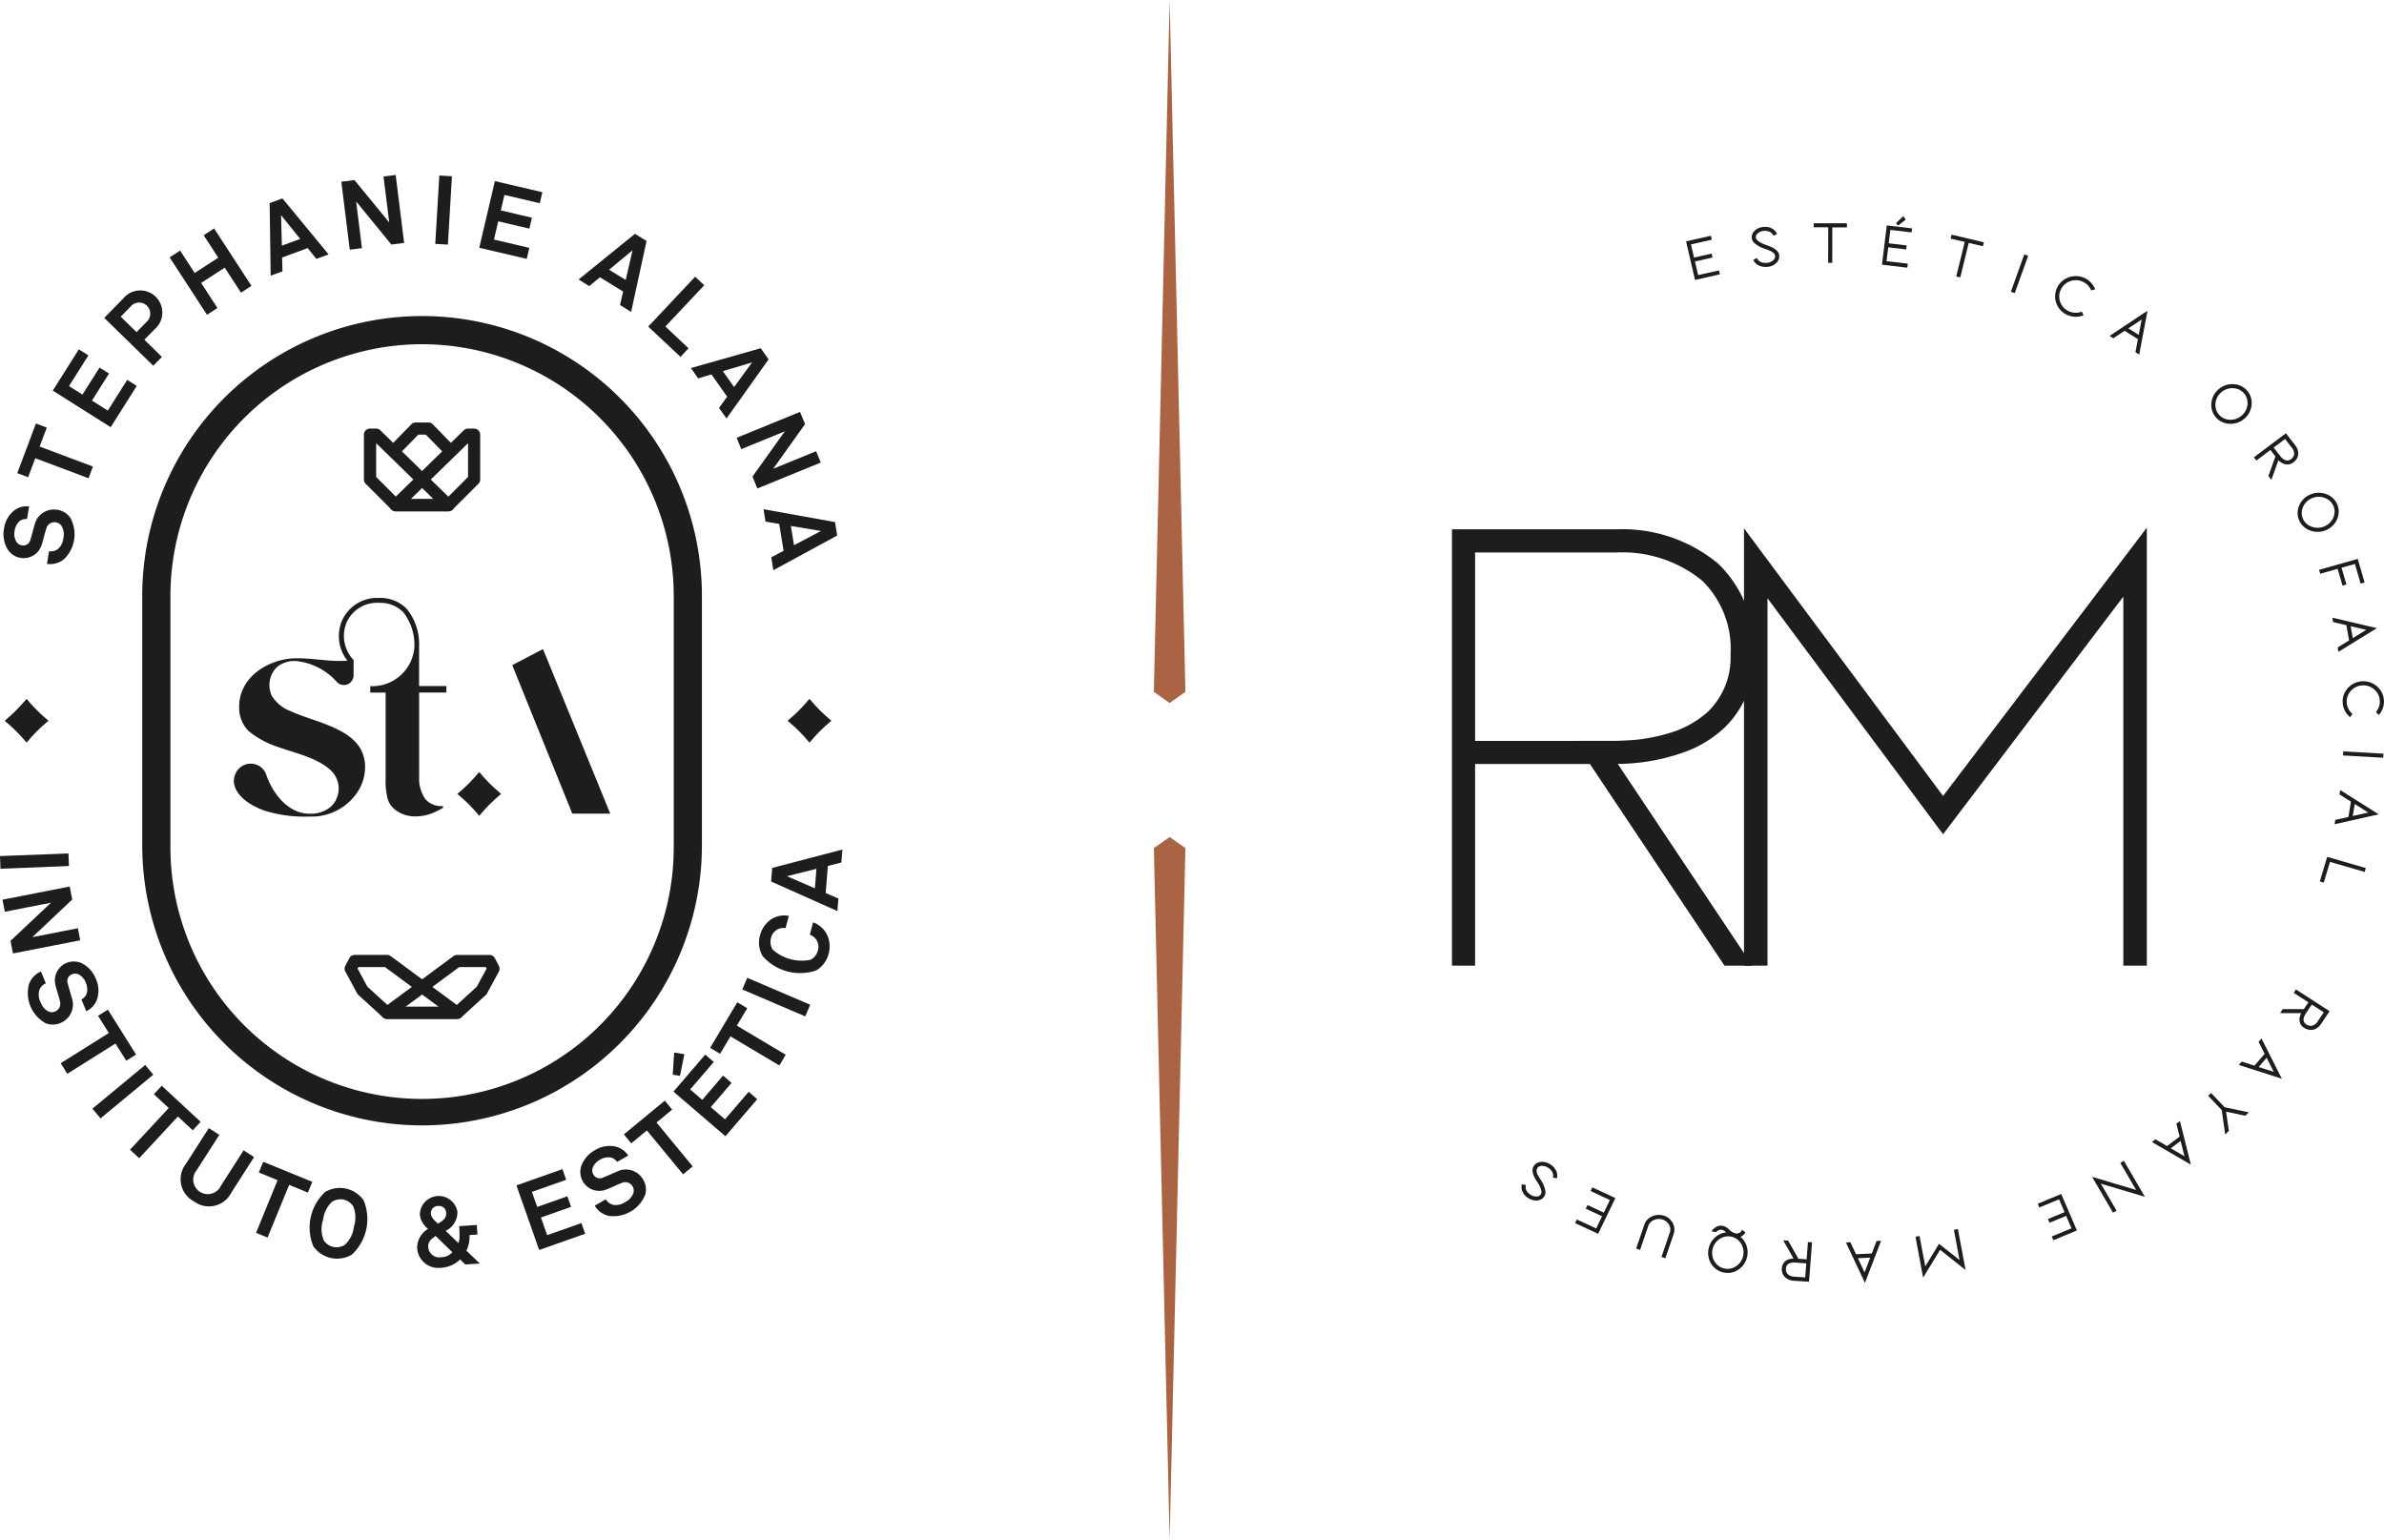 <svg xmlns="http://www.w3.org/2000/svg" xmlns:xlink="http://www.w3.org/1999/xlink" width="207.979" height="134.353" viewBox="0 0 207.979 134.353"><defs><style>.a{fill:none;}.b{fill:#1d1d1b;}.c{clip-path:url(#a);}.d{clip-path:url(#j);}.e{fill:#aa6443;}</style><clipPath id="a"><rect class="a" width="73.502" height="95.34"/></clipPath><clipPath id="j"><rect class="a" width="81.313" height="93.068"/></clipPath></defs><g transform="translate(-273.987 -625.376)"><g transform="translate(273.987 640.64)"><path class="b" d="M273.987,687.187v.023l.043,1.082,5.972-.236-.043-1.1Z" transform="translate(-273.987 -627.765)"/><path class="b" d="M274.166,690.492l.206,1.051,4.028-.788-3.532,3.327.215,1.1,5.865-1.148-.205-1.051-3.971.777,3.48-3.284-.222-1.132Z" transform="translate(-273.95 -627.264)"/><g class="c"><path class="b" d="M277.523,700.122a3,3,0,0,1-1.422-3.388,1.9,1.9,0,0,1,1.047-1.106l.424,1.029a1.051,1.051,0,0,0-.56.567,1.421,1.421,0,0,0,.086,1.05,1.443,1.443,0,0,0,.692.837.739.739,0,0,0,1-.924c-.083-.4-.267-.894-.355-1.285a1.65,1.65,0,0,1,2.256-2,2.563,2.563,0,0,1,1.251,1.381,2.467,2.467,0,0,1,.1,1.764,1.816,1.816,0,0,1-.944,1.047l-.424-1.029a.983.983,0,0,0,.446-.467,1.365,1.365,0,0,0-.051-.964,1.345,1.345,0,0,0-.672-.771.7.7,0,0,0-.545.006.635.635,0,0,0-.368.809c.089.372.253.879.353,1.258a1.736,1.736,0,0,1-.972,2.176,1.676,1.676,0,0,1-1.342.016" transform="translate(-273.572 -626.135)"/></g><path class="b" d="M283.145,701.185l-4.2,2.638-.577-.922,4.2-2.636-.94-1.5.857-.537,2.458,3.919-.857.537Z" transform="translate(-273.072 -625.407)"/><rect class="b" width="5.975" height="1.104" transform="translate(8.065 81.457) rotate(-39.616)"/><path class="b" d="M287.547,706.4l-3.378,3.639-.8-.739,3.378-3.64-1.3-1.2.688-.741,3.392,3.149-.688.741Z" transform="translate(-272.025 -624.26)"/><g class="c"><path class="b" d="M288.173,713.163a2.181,2.181,0,0,1-.68-3.286l1.984-3.1.917.586-1.976,3.088a1.267,1.267,0,1,0,2.116,1.354l1.976-3.089.917.586-1.985,3.1a2.181,2.181,0,0,1-3.268.76" transform="translate(-271.261 -623.62)"/></g><path class="b" d="M295.347,711.221l-1.88,4.595-1.005-.411,1.879-4.594-1.637-.67.383-.936,4.282,1.752-.383.936Z" transform="translate(-270.124 -623.112)"/><g class="c"><path class="b" d="M300.141,712.7a1.324,1.324,0,0,0-1.845-.4,2.532,2.532,0,0,0-.786,1.59,2.5,2.5,0,0,0,.058,1.764,1.323,1.323,0,0,0,1.844.4,2.49,2.49,0,0,0,.784-1.581,2.523,2.523,0,0,0-.054-1.771m-.121,4.209a2.528,2.528,0,0,1-3.36-.73,4.247,4.247,0,0,1,1.029-4.736,2.533,2.533,0,0,1,3.36.73,4.248,4.248,0,0,1-1.029,4.736" transform="translate(-269.326 -622.718)"/><path class="b" d="M305.912,712.543a.618.618,0,0,0-.625.666c.025.386.363.643.623.88.357-.226.741-.445.709-.942a.62.62,0,0,0-.706-.6m-.212,2.615c-.381.261-.68.482-.647.987a.963.963,0,0,0,1.128.866,1.32,1.32,0,0,0,.977-.434c-.495-.475-.964-.943-1.458-1.418m2.583,2.486-.45-.443a2.546,2.546,0,0,1-1.652.729,1.845,1.845,0,0,1-2.093-1.682,1.9,1.9,0,0,1,.955-1.708,1.8,1.8,0,0,1-.723-1.254,1.651,1.651,0,0,1,3.278-.244,1.81,1.81,0,0,1-1.024,1.671l1.108,1.06a1.842,1.842,0,0,0,.1-.741c0-.27-.018-.548-.029-.733l1.538-.1.053.833-.689.045a2.747,2.747,0,0,1-.276,1.36c.4.38.782.752,1.179,1.124Z" transform="translate(-267.694 -622.596)"/></g><path class="b" d="M313.234,716.786l-1.986-5.634,4.013-1.416.328.93L312.6,711.72l.462,1.312,2.63-.928.326.922-2.631.928.544,1.542,2.988-1.054.328.93Z" transform="translate(-266.196 -623)"/><g class="c"><path class="b" d="M321.523,712.317a3,3,0,0,1-3.174,1.851,1.9,1.9,0,0,1-1.233-.895l.965-.555a1.057,1.057,0,0,0,.635.481,1.423,1.423,0,0,0,1.03-.221,1.444,1.444,0,0,0,.74-.794.74.74,0,0,0-1.047-.877c-.389.137-.851.382-1.228.52a1.65,1.65,0,0,1-2.28-1.976,2.554,2.554,0,0,1,1.207-1.421,2.468,2.468,0,0,1,1.737-.326,1.811,1.811,0,0,1,1.16.8l-.965.554a.97.97,0,0,0-.521-.382,1.373,1.373,0,0,0-.948.175,1.349,1.349,0,0,0-.678.768.693.693,0,0,0,.076.539.636.636,0,0,0,.85.261c.358-.138.84-.365,1.2-.514a1.735,1.735,0,0,1,2.284.681,1.672,1.672,0,0,1,.19,1.329" transform="translate(-265.232 -623.352)"/></g><path class="b" d="M321.848,706.7l3.157,3.83-.839.692-3.156-3.83-1.366,1.125-.643-.779,3.571-2.943.643.78Z" transform="translate(-264.575 -624.034)"/><path class="b" d="M327.125,708.625l-4.534-3.891,2.771-3.231.747.642-2.063,2.4,1.056.906,1.817-2.117.741.637-1.816,2.117,1.241,1.064,2.064-2.4.748.642Zm-3.965-5.268-.635-.1.127-1.935.89.141Z" transform="translate(-263.838 -624.76)"/><path class="b" d="M327.553,699.735l4.267,2.539-.556.934L327,700.669l-.905,1.521-.869-.517,2.366-3.977.869.518Z" transform="translate(-263.274 -625.518)"/><rect class="b" width="1.104" height="5.974" transform="translate(64.756 71.058) rotate(-66.829)"/><g class="c"><path class="b" d="M334.588,692.925a2.4,2.4,0,0,1,.241,1.835,2.338,2.338,0,0,1-1.083,1.463,4.341,4.341,0,0,1-4.688-1.259,2.35,2.35,0,0,1-.213-1.811,2.387,2.387,0,0,1,1.111-1.474,2.18,2.18,0,0,1,1.4-.216l-.289,1.075a1.1,1.1,0,0,0-.68.1,1.128,1.128,0,0,0-.592.774,1.264,1.264,0,0,0,.144.99,3.786,3.786,0,0,0,3.321.892,1.263,1.263,0,0,0,.621-.784,1.139,1.139,0,0,0-.133-.97,1.178,1.178,0,0,0-.565-.432l.288-1.075a2.193,2.193,0,0,1,1.114.893" transform="translate(-262.536 -626.828)"/></g><path class="b" d="M331,689l2.581-.641-.139,1.7Zm-1.277-.722-.1,1.185,5.784,2.581.089-1.092-1.111-.481.193-2.369,1.175-.294.093-1.133Z" transform="translate(-262.353 -627.823)"/><g class="c"><path class="b" d="M280.06,662.9a3,3,0,0,1-.554,3.633,1.914,1.914,0,0,1-1.473.4l.177-1.1a1.057,1.057,0,0,0,.774-.192,1.432,1.432,0,0,0,.474-.941,1.451,1.451,0,0,0-.152-1.074.743.743,0,0,0-.53-.323.735.735,0,0,0-.81.586c-.139.388-.238.9-.368,1.282a1.649,1.649,0,0,1-2.97.533,2.555,2.555,0,0,1-.348-1.831,2.464,2.464,0,0,1,.838-1.556,1.811,1.811,0,0,1,1.352-.4l-.175,1.1a.97.97,0,0,0-.624.164,1.379,1.379,0,0,0-.459.849,1.35,1.35,0,0,0,.172,1.008.69.69,0,0,0,.468.279.635.635,0,0,0,.736-.5c.118-.365.243-.883.354-1.256a1.737,1.737,0,0,1,1.966-1.352,1.684,1.684,0,0,1,1.152.688" transform="translate(-273.934 -633.002)"/></g><path class="b" d="M277.186,657.945l4.647,1.745-.382,1.018-4.648-1.745-.622,1.657-.947-.356,1.626-4.331.948.356Z" transform="translate(-273.726 -634.25)"/><path class="b" d="M282.847,657.374l-5.051-3.192,2.274-3.6.833.527-1.692,2.68,1.175.742,1.491-2.358.826.522-1.49,2.359,1.382.873,1.693-2.679.833.526Z" transform="translate(-273.191 -635.369)"/><g class="c"><path class="b" d="M283.8,647.754l-.855.875,1.38,1.347.855-.873a.969.969,0,1,0-1.38-1.349m2.091,1.984-.884.9,1.532,1.5-.754.771-4.274-4.175,1.637-1.676a1.926,1.926,0,1,1,2.743,2.679" transform="translate(-272.414 -636.264)"/></g><path class="b" d="M292.452,647.461l-1.42-2.183-2.056,1.337,1.42,2.183-.91.593-3.259-5.009.913-.593,1.272,1.957,2.056-1.337-1.272-1.957.91-.592,3.258,5.008Z" transform="translate(-271.428 -637.193)"/><path class="b" d="M294.439,641.153l.07,2.659,1.6-.586Zm3.08,3.816-.758-.942-2.231.82.031,1.209-1.029.377-.089-6.332,1.115-.41,4.03,4.886Z" transform="translate(-269.919 -637.646)"/><path class="b" d="M303.357,638l-1.062.132.5,4.015-3.034-3.7-1.147.142.738,5.93,1.062-.131-.506-4.074,3.074,3.754,1.113-.138Z" transform="translate(-268.838 -638)"/><rect class="b" width="5.974" height="1.104" transform="matrix(0.059, -0.998, 0.998, 0.059, 37.973, 6.011)"/><path class="b" d="M308.568,644.259l1.363-5.816,4.143.97-.225.96-3.085-.723L310.447,641l2.716.636-.224.952-2.716-.636-.372,1.592,3.084.723-.225.96Z" transform="translate(-266.757 -637.907)"/><path class="b" d="M320.443,643.681l-2.047,1.7,1.45.892Zm-1.094,4.781.271-1.18-2.023-1.247-.932.774-.932-.576,4.921-3.986,1.011.624-1.347,6.188Z" transform="translate(-265.259 -637.112)"/><path class="b" d="M320.759,649.693l4.093-4.352.793.745-3.39,3.6,2.02,1.9-.7.75Z" transform="translate(-264.207 -636.465)"/><path class="b" d="M329.174,651.741l-2.549.758.981,1.39Zm-2.885,3.966.713-.978-1.371-1.942-1.161.345-.631-.9,6.091-1.73.687.971-3.672,5.159Z" transform="translate(-263.564 -635.385)"/><path class="b" d="M328.52,660.74l2.82-3.947-3.8,1.552-.4-.99,5.53-2.26.436,1.068-2.778,3.893,3.744-1.529.405.99-5.531,2.26Z" transform="translate(-262.874 -634.425)"/><path class="b" d="M334.09,664.019l-2.624-.44.27,1.681Zm-4.336,2.294,1.071-.565-.378-2.347-1.193-.2-.174-1.082,6.234,1.122.189,1.173-5.567,3.024Z" transform="translate(-262.468 -632.957)"/><g class="c"><path class="b" d="M308.664,650.638a21.98,21.98,0,0,0-21.955,21.955v21.785a21.955,21.955,0,1,0,43.909,0V672.593a21.979,21.979,0,0,0-21.955-21.955m0,68.153a24.439,24.439,0,0,1-24.413-24.413V672.593a24.413,24.413,0,0,1,48.826,0v21.785a24.44,24.44,0,0,1-24.413,24.413" transform="translate(-271.841 -635.871)"/><path class="b" d="M303.242,662.453h3.069l-5-4.879v2.945Zm4.375,1.063h-4.6a.529.529,0,0,1-.375-.156l-2.244-2.244a.531.531,0,0,1-.155-.375v-3.909a.531.531,0,0,1,.531-.532h.531a.532.532,0,0,1,.371.151l6.308,6.153a.531.531,0,0,1-.371.912" transform="translate(-268.496 -634.174)"/><path class="b" d="M303.94,662.453h3.07l1.933-1.933v-2.945Zm3.289,1.063h-4.6a.532.532,0,0,1-.37-.912l6.308-6.153a.532.532,0,0,1,.371-.151h.532a.532.532,0,0,1,.531.532v3.909a.531.531,0,0,1-.155.375l-2.244,2.244a.533.533,0,0,1-.377.156" transform="translate(-268.109 -634.174)"/><path class="b" d="M307.362,658.823a.53.53,0,0,1-.381-.16l-1.7-1.741h-.663l-1.7,1.741a.532.532,0,0,1-.762-.742l1.855-1.9a.532.532,0,0,1,.381-.161h1.11a.532.532,0,0,1,.381.161l1.855,1.9a.533.533,0,0,1-.008.752.541.541,0,0,1-.371.15" transform="translate(-268.128 -634.266)"/><path class="b" d="M302.758,698.8h4.3l-4.68-3.46h-2.326l-.069.131.856,1.578Zm5.914,1.063h-6.119a.529.529,0,0,1-.358-.139l-2.139-1.951a.529.529,0,0,1-.109-.139l-1.034-1.906a.532.532,0,0,1,0-.5l.349-.665a.532.532,0,0,1,.47-.285h2.823a.527.527,0,0,1,.314.1l6.12,4.523a.532.532,0,0,1-.316.959" transform="translate(-268.789 -626.232)"/><path class="b" d="M303.617,698.8h4.3l1.92-1.752.856-1.578-.068-.131H308.3Zm4.506,1.063H302a.532.532,0,0,1-.316-.959l6.119-4.523a.528.528,0,0,1,.316-.1h2.822a.533.533,0,0,1,.472.285l.349.665a.535.535,0,0,1,0,.5l-1.034,1.906a.529.529,0,0,1-.109.139l-2.138,1.951a.532.532,0,0,1-.358.139" transform="translate(-268.24 -626.232)"/><path class="b" d="M307.985,683.9c-.31-.31-.646-.614-1-.909.357-.294.693-.6,1-.909s.614-.646.909-1c.3.357.6.693.91,1s.646.615,1,.909c-.355.3-.692.6-1,.909s-.615.646-.91,1c-.294-.357-.6-.693-.909-1" transform="translate(-267.088 -628.993)"/></g><path class="b" d="M316.188,686.57h3.31l-5.869-14.36-2.683,1.4Z" transform="translate(-266.259 -630.847)"/><g class="c"><path class="b" d="M301.308,673.939a3.051,3.051,0,0,1-.614-3.283,2.907,2.907,0,0,1,2.82-1.708,2.8,2.8,0,0,1,2.127.821,4.575,4.575,0,0,1,.968,2.964v.081a3.681,3.681,0,0,1-3.85,3.4v.562H304.1v7.577a6.087,6.087,0,0,0,.185,1.723,1.923,1.923,0,0,0,.618.9,2.8,2.8,0,0,0,1.825.6,4,4,0,0,0,1.568-.33,6.749,6.749,0,0,0,.805-.412v-.156a1.838,1.838,0,0,1-1.55-.629,3.1,3.1,0,0,1-.527-1.878v-7.4H309.4v-.562H307.02v-3.428l0-.106a4.839,4.839,0,0,0-1.076-3.2,3.209,3.209,0,0,0-2.435-.955,3.351,3.351,0,0,0-3.207,1.962,3.457,3.457,0,0,0,.464,3.511,8.736,8.736,0,0,1-.958.021c-1.168-.034-2.321-.245-3.505-.232-2.4.022-5.043,1.641-4.979,4.308a2.869,2.869,0,0,0,.808,2.031,7.965,7.965,0,0,0,2.737,1.452c1.445.508,3.171.88,4.348,1.9a2.172,2.172,0,0,1,.085,3.274,2.708,2.708,0,0,1-1.87.594c-1.779,0-3.2-1.7-3.789-3.52a1.444,1.444,0,0,0-2.282-.47,1.54,1.54,0,0,0-.461,1.474c.144.607.724,1.531,2.557,2.226a11.582,11.582,0,0,0,3.974.539,4.788,4.788,0,0,0,3.886-1.7,3.974,3.974,0,0,0,.989-2.677c-.034-3.256-4.215-3.746-6.469-4.807a3.269,3.269,0,0,1-1.662-1.337,2.212,2.212,0,0,1,.441-2.517,2.385,2.385,0,0,1,1.687-.525,5.472,5.472,0,0,1,3.572,1.856.846.846,0,0,0,1.428-.576Z" transform="translate(-270.458 -631.617)"/><path class="b" d="M275.325,678.62c-.31-.31-.646-.614-1-.909.357-.294.693-.6,1-.909s.615-.646.909-1c.3.357.6.693.91,1s.646.615,1,.909c-.357.3-.693.6-1,.909s-.615.646-.91,1c-.294-.357-.6-.693-.909-1" transform="translate(-273.917 -630.096)"/><path class="b" d="M331.815,678.62c-.31-.31-.646-.614-1-.909.355-.294.692-.6,1-.909s.614-.646.909-1c.3.357.6.693.909,1s.647.615,1,.909c-.357.3-.693.6-1,.909s-.614.646-.909,1c-.3-.357-.6-.693-.909-1" transform="translate(-262.105 -630.096)"/></g></g><g transform="translate(400.654 644.23)"><g transform="translate(0 0.001)"><g class="d"><path class="b" d="M393.011,682.026q.321,0,1.552-.073a15.189,15.189,0,0,0,3.118-.6,8.587,8.587,0,0,0,3.412-1.885,6.571,6.571,0,0,0,1.961-4.983,8.31,8.31,0,0,0-2.459-6.42,10.982,10.982,0,0,0-7.438-2.476H380.769v16.441Zm11.948,19.609h-2.432l-11.743-17.594H380.769v17.594h-2.02V663.569H393.1a13.066,13.066,0,0,1,8.874,2.995,10.34,10.34,0,0,1,3.134,7.831A8.566,8.566,0,0,1,402.5,680.9a10.122,10.122,0,0,1-3.456,2.1,17.54,17.54,0,0,1-5.828,1.037Z" transform="translate(-378.749 -636.245)"/></g></g><path class="b" d="M434.965,701.659h-2.05V669.467L417.188,690.2l-15.316-20.587v32.047h-2.051V663.508l17.367,23.351,17.777-23.409Z" transform="translate(-374.343 -636.27)"/><path class="b" d="M398.465,645.667l-1.989.448-.744-3.188,1.989-.449.039.167-1.821.411.309,1.325,1.536-.346.038.165-1.535.346.318,1.366,1.821-.41Z" transform="translate(-375.198 -640.655)"/><path class="b" d="M396.425,646.242l-.785-3.365,2.17-.489.079.343-1.82.41.267,1.148,1.536-.346.08.343-1.536.346.277,1.189,1.821-.411.079.343Z" transform="translate(-375.217 -640.673)"/><g transform="translate(0 0.001)"><g class="d"><path class="b" d="M401.725,645.129a1.34,1.34,0,0,1-.621-.077.917.917,0,0,1-.484-.4l.151-.083a.792.792,0,0,0,.514.365,1.243,1.243,0,0,0,.421.027,1.038,1.038,0,0,0,.632-.285.517.517,0,0,0,.154-.433q-.044-.314-.524-.522c-.133-.057-.265-.106-.4-.15a2.463,2.463,0,0,1-.907-.491.6.6,0,0,1-.2-.364.675.675,0,0,1,.132-.491,1,1,0,0,1,.495-.336,1.287,1.287,0,0,1,.284-.064,1.847,1.847,0,0,1,.291,0,1.064,1.064,0,0,1,.415.123.935.935,0,0,1,.375.356l-.154.082a.791.791,0,0,0-.513-.368,1.241,1.241,0,0,0-.4-.023.974.974,0,0,0-.624.293.5.5,0,0,0-.126.422.557.557,0,0,0,.221.318,1.993,1.993,0,0,0,.4.242,2.957,2.957,0,0,0,.374.146,4.241,4.241,0,0,1,.432.168,1.519,1.519,0,0,1,.4.255.631.631,0,0,1,.207.387.681.681,0,0,1-.154.513,1.063,1.063,0,0,1-.526.339,1.473,1.473,0,0,1-.262.055" transform="translate(-374.21 -640.793)"/><path class="b" d="M401.593,645.243a1.473,1.473,0,0,1-.505-.091,1.03,1.03,0,0,1-.531-.435l-.05-.081.313-.172.046.074a.7.7,0,0,0,.456.324,1.123,1.123,0,0,0,.391.024.939.939,0,0,0,.578-.259.43.43,0,0,0,.127-.361c-.025-.171-.183-.322-.47-.446-.132-.056-.262-.106-.387-.147a2.564,2.564,0,0,1-.942-.511.684.684,0,0,1-.232-.42.756.756,0,0,1,.15-.552,1.083,1.083,0,0,1,.538-.37,1.464,1.464,0,0,1,.3-.069,2.23,2.23,0,0,1,.307,0,1.127,1.127,0,0,1,.452.134,1.021,1.021,0,0,1,.411.388l.05.082-.314.167-.045-.073a.7.7,0,0,0-.456-.326,1.143,1.143,0,0,0-.366-.021.885.885,0,0,0-.568.264.4.4,0,0,0-.1.351.471.471,0,0,0,.186.256,1.941,1.941,0,0,0,.382.231,2.811,2.811,0,0,0,.363.141,4.649,4.649,0,0,1,.441.173,1.6,1.6,0,0,1,.421.271.716.716,0,0,1,.235.441.774.774,0,0,1-.173.582,1.16,1.16,0,0,1-.568.369,1.736,1.736,0,0,1-.28.058c-.053,0-.108.009-.16.009" transform="translate(-374.226 -640.809)"/></g></g><path class="b" d="M406.362,644.83h-.174l.008-3.1-1.272,0v-.174l2.719.007v.173l-1.274,0Z" transform="translate(-373.276 -640.848)"/><path class="b" d="M406.47,644.937h-.359l.008-3.1-1.271,0v-.353l2.9.006v.355l-1.274,0Z" transform="translate(-373.291 -640.863)"/><path class="b" d="M409.863,645.106l2.026.238.021-.171-1.855-.216.169-1.392,1.565.184.021-.169-1.565-.184.164-1.349,1.855.218.021-.169-2.028-.237Zm1.243-3.538.064.08.532-.41-.093-.15Z" transform="translate(-372.243 -640.945)"/><path class="b" d="M409.778,645.209l2.21.26.041-.351-1.854-.216.148-1.21,1.565.183.042-.348-1.565-.184.143-1.169,1.854.216.043-.349-2.21-.259Zm1.866-4.239-.643.614.173.215.669-.517Z" transform="translate(-372.261 -640.97)"/><path class="b" d="M415.484,645.911l-.17-.04.738-3.013-1.236-.292.042-.168,2.643.625-.042.169-1.237-.294Z" transform="translate(-371.207 -640.672)"/><path class="b" d="M415.571,646.038l-.348-.082.738-3.013-1.236-.293.084-.343,2.823.667-.085.345-1.237-.294Z" transform="translate(-371.226 -640.69)"/><path class="b" d="M419.34,646.974l-.167-.058,1.106-3.086.166.058Z" transform="translate(-370.296 -640.372)"/><path class="b" d="M419.417,647.11l-.34-.118,1.167-3.256.34.117Z" transform="translate(-370.316 -640.392)"/><g transform="translate(0 0.001)"><g class="d"><path class="b" d="M423.322,648.574a1.639,1.639,0,0,1-.676-.568,1.687,1.687,0,0,1-.294-.812,1.6,1.6,0,0,1,.162-.863,1.623,1.623,0,0,1,.578-.664,1.779,1.779,0,0,1,.827-.289,1.714,1.714,0,0,1,1.7,1l-.172.046a1.519,1.519,0,0,0-.73-.725,1.488,1.488,0,0,0-.786-.143,1.577,1.577,0,0,0-.741.259,1.513,1.513,0,0,0-.666,1.37,1.543,1.543,0,0,0,.264.73,1.468,1.468,0,0,0,.607.51,1.547,1.547,0,0,0,1.141.073l.073.157a1.729,1.729,0,0,1-1.289-.075" transform="translate(-369.633 -640.051)"/><path class="b" d="M424.063,648.845a1.778,1.778,0,0,1-.765-.174,1.737,1.737,0,0,1-.713-.6,1.817,1.817,0,0,1-.31-.854,1.7,1.7,0,0,1,.172-.912,1.721,1.721,0,0,1,.611-.7,1.876,1.876,0,0,1,.871-.3,1.806,1.806,0,0,1,1.794,1.048l.045.1-.351.092-.034-.068a1.433,1.433,0,0,0-.687-.683,1.415,1.415,0,0,0-.738-.133,1.516,1.516,0,0,0-.7.242,1.382,1.382,0,0,0-.487.561,1.342,1.342,0,0,0-.137.728,1.439,1.439,0,0,0,.247.688,1.4,1.4,0,0,0,.57.479,1.468,1.468,0,0,0,1.075.066l.079-.023.148.323-.1.03a1.971,1.971,0,0,1-.591.094" transform="translate(-369.649 -640.066)"/></g></g><path class="b" d="M428.778,650.02l.322-1.688-1.462.97Zm-.087,1.416-.161-.1.214-1.134-1.263-.8-.982.652-.162-.1,3.012-2Z" transform="translate(-368.798 -639.508)"/><path class="b" d="M427.835,649.335l.908.57.255-1.342Zm.95,2.284-.329-.207.215-1.134-1.159-.73-.983.652-.33-.208,3.309-2.194Z" transform="translate(-368.827 -639.542)"/><g transform="translate(0 0.001)"><g class="d"><path class="b" d="M434.2,655.87a1.354,1.354,0,0,0,.663.367,1.57,1.57,0,0,0,1.452-.413,1.509,1.509,0,0,0,.41-.671,1.485,1.485,0,0,0,.024-.752,1.309,1.309,0,0,0-.368-.656,1.344,1.344,0,0,0-.661-.365,1.562,1.562,0,0,0-.765.016,1.537,1.537,0,0,0-.688.4,1.511,1.511,0,0,0-.433,1.424,1.3,1.3,0,0,0,.366.654m-.126.122a1.479,1.479,0,0,1-.411-.732,1.692,1.692,0,0,1,.481-1.591,1.716,1.716,0,0,1,.767-.441,1.765,1.765,0,0,1,.855-.017,1.53,1.53,0,0,1,.741.411,1.481,1.481,0,0,1,.412.734,1.678,1.678,0,0,1-.48,1.59,1.728,1.728,0,0,1-.767.441,1.756,1.756,0,0,1-.856.018,1.54,1.54,0,0,1-.742-.414" transform="translate(-367.276 -638.42)"/><path class="b" d="M435.385,653.446a1.532,1.532,0,0,0-.4.052,1.465,1.465,0,0,0-.646.374,1.42,1.42,0,0,0-.409,1.341,1.235,1.235,0,0,0,.342.609,1.281,1.281,0,0,0,.618.345,1.491,1.491,0,0,0,.722-.017,1.467,1.467,0,0,0,.644-.374,1.441,1.441,0,0,0,.387-.632,1.41,1.41,0,0,0,.023-.708,1.225,1.225,0,0,0-.343-.611,1.265,1.265,0,0,0-.617-.341,1.416,1.416,0,0,0-.326-.037m-.163,3.11a1.774,1.774,0,0,1-.414-.047,1.621,1.621,0,0,1-.787-.438,1.575,1.575,0,0,1-.435-.775,1.77,1.77,0,0,1,.507-1.675,1.828,1.828,0,0,1,.808-.465,1.857,1.857,0,0,1,.9-.016,1.613,1.613,0,0,1,.785.435,1.58,1.58,0,0,1,.438.777,1.754,1.754,0,0,1-.027.884,1.791,1.791,0,0,1-.48.791,1.821,1.821,0,0,1-.806.464,1.872,1.872,0,0,1-.487.064" transform="translate(-367.292 -638.436)"/><path class="b" d="M438.825,658.665c.011.014.04.048.086.1a1.327,1.327,0,0,0,.206.178.72.72,0,0,0,.308.131.587.587,0,0,0,.449-.127.717.717,0,0,0,.317-.5.9.9,0,0,0-.215-.629l-.647-.832-1.143.857Zm-.739,1.826-.127-.163.609-1.707-.522-.673-1.222.919-.105-.137,2.644-1.985.748.964a1.083,1.083,0,0,1,.255.753.889.889,0,0,1-.381.618.754.754,0,0,1-.588.164.875.875,0,0,1-.326-.122,1.475,1.475,0,0,1-.376-.337Z" transform="translate(-366.628 -637.672)"/><path class="b" d="M438.92,658.632c.012.015.039.046.083.1a1.305,1.305,0,0,0,.19.166.688.688,0,0,0,.271.114.5.5,0,0,0,.376-.111.63.63,0,0,0,.282-.438.816.816,0,0,0-.2-.565l-.591-.759-1,.747Zm-.781,2.069-.26-.335.608-1.707-.435-.561-1.222.918-.216-.279,2.791-2.1.8,1.036a1.167,1.167,0,0,1,.273.814.978.978,0,0,1-.416.683.852.852,0,0,1-.658.183.991.991,0,0,1-.363-.135,1.572,1.572,0,0,1-.291-.236Z" transform="translate(-366.65 -637.694)"/><path class="b" d="M440.132,663.215a1.331,1.331,0,0,0,.481.58,1.568,1.568,0,0,0,1.505.134,1.524,1.524,0,0,0,.63-.478,1.493,1.493,0,0,0,.3-.692,1.354,1.354,0,0,0-.58-1.32,1.572,1.572,0,0,0-1.507-.137,1.552,1.552,0,0,0-.63.479,1.526,1.526,0,0,0-.3.693,1.3,1.3,0,0,0,.1.74m-.162.069a1.454,1.454,0,0,1-.111-.828,1.643,1.643,0,0,1,.336-.775,1.715,1.715,0,0,1,.7-.534,1.755,1.755,0,0,1,1.682.155,1.487,1.487,0,0,1,.536.648,1.458,1.458,0,0,1,.114.832,1.678,1.678,0,0,1-.335.774,1.7,1.7,0,0,1-.7.533,1.754,1.754,0,0,1-1.679-.154,1.494,1.494,0,0,1-.539-.651" transform="translate(-365.975 -636.783)"/><path class="b" d="M440.232,663.2a1.266,1.266,0,0,0,.451.542,1.516,1.516,0,0,0,2.01-.325,1.409,1.409,0,0,0,.284-.651,1.219,1.219,0,0,0-.093-.693,1.243,1.243,0,0,0-.449-.538,1.479,1.479,0,0,0-1.417-.128,1.455,1.455,0,0,0-.594.451,1.41,1.41,0,0,0-.283.652,1.231,1.231,0,0,0,.091.69m1.277,1.145a1.661,1.661,0,0,1-.19-.01,1.826,1.826,0,0,1-.846-.306,1.6,1.6,0,0,1-.571-.689,1.56,1.56,0,0,1-.117-.878,1.759,1.759,0,0,1,.352-.816,1.812,1.812,0,0,1,.739-.562,1.849,1.849,0,0,1,1.77.162,1.574,1.574,0,0,1,.568.688,1.557,1.557,0,0,1,.12.879,1.761,1.761,0,0,1-.352.816,1.828,1.828,0,0,1-.74.563,1.864,1.864,0,0,1-.733.152" transform="translate(-365.991 -636.798)"/></g></g><path class="b" d="M441.456,666.868l-.048-.166,3.2-.9.55,1.878-.17.047-.5-1.712-1.343.379.427,1.461-.167.047-.427-1.46Z" transform="translate(-365.647 -635.779)"/><path class="b" d="M443.359,668.03l-.427-1.46-1.519.43-.1-.341,3.374-.955.6,2.054-.346.1-.5-1.713-1.166.33.427,1.46Z" transform="translate(-365.667 -635.798)"/><path class="b" d="M443.97,671.858l1.481-.91-1.717-.4Zm-1.12.895-.034-.185.994-.612-.26-1.453-1.152-.271-.033-.184,3.532.827Z" transform="translate(-365.447 -634.89)"/><path class="b" d="M443.869,670.687l.187,1.043,1.179-.724Zm-1.066,2.236-.068-.379,1-.612-.239-1.335-1.154-.27-.066-.38,3.882.91Z" transform="translate(-365.467 -634.911)"/><g transform="translate(0 0.001)"><g class="d"><path class="b" d="M443.094,676.363a1.6,1.6,0,0,1,.192-.854,1.709,1.709,0,0,1,.592-.636,1.741,1.741,0,0,1,1.719-.075,1.756,1.756,0,0,1,.647.583,1.592,1.592,0,0,1,.268.834,1.651,1.651,0,0,1-.363,1.11l-.122-.128a1.481,1.481,0,0,0,.31-.975,1.43,1.43,0,0,0-.242-.75,1.574,1.574,0,0,0-.58-.521,1.556,1.556,0,0,0-1.543.067,1.563,1.563,0,0,0-.532.571,1.433,1.433,0,0,0-.173.766,1.478,1.478,0,0,0,.472,1.024l-.108.137a1.657,1.657,0,0,1-.538-1.153" transform="translate(-365.295 -633.938)"/><path class="b" d="M443.658,677.668l-.074-.071a1.758,1.758,0,0,1-.566-1.215,1.7,1.7,0,0,1,.2-.9,1.843,1.843,0,0,1,.621-.669,1.842,1.842,0,0,1,1.815-.08,1.854,1.854,0,0,1,.68.614,1.684,1.684,0,0,1,.285.879,1.751,1.751,0,0,1-.382,1.169l-.067.087-.248-.262.045-.06a1.392,1.392,0,0,0,.291-.918,1.364,1.364,0,0,0-.226-.7,1.467,1.467,0,0,0-.547-.492,1.475,1.475,0,0,0-1.451.063,1.457,1.457,0,0,0-.5.537,1.349,1.349,0,0,0-.164.721,1.417,1.417,0,0,0,.445.965l.058.056Z" transform="translate(-365.311 -633.953)"/></g></g><path class="b" d="M443.12,679.846l3.322.188.01-.174-3.322-.187Z" transform="translate(-365.289 -632.877)"/><path class="b" d="M443.039,679.947l3.507.2.021-.354-3.5-.2Z" transform="translate(-365.306 -632.894)"/><path class="b" d="M443.884,684.742l1.7-.38-1.485-.935Zm-1.357.481.03-.185,1.145-.255.241-1.457-1-.629.03-.185,3.058,1.927Z" transform="translate(-365.413 -632.284)"/><path class="b" d="M444.191,683.6l-.174,1.045,1.355-.3Zm-1.758,1.763.063-.378,1.145-.255.221-1.337-1-.629.064-.381,3.36,2.118Z" transform="translate(-365.433 -632.31)"/><path class="b" d="M441.463,689.269l.592-1.973,3.192.927-.05.167-3.025-.879-.543,1.806Z" transform="translate(-365.636 -631.283)"/><path class="b" d="M441.711,689.449l-.343-.1.644-2.146,3.369.978-.1.339-3.024-.878Z" transform="translate(-365.655 -631.303)"/><g transform="translate(0 0.001)"><g class="d"><path class="b" d="M440.636,698.805c-.01.016-.034.052-.069.114a1.265,1.265,0,0,0-.1.248.692.692,0,0,0-.023.33.562.562,0,0,0,.271.374.735.735,0,0,0,.585.129.92.92,0,0,0,.532-.407l.585-.873-1.2-.779Zm-2-.085.115-.17,1.839,0,.474-.706-1.284-.832.1-.143,2.78,1.8-.68,1.012a1.109,1.109,0,0,1-.638.485.926.926,0,0,1-.721-.149.75.75,0,0,1-.351-.492.838.838,0,0,1,.01-.343,1.44,1.44,0,0,1,.2-.461Z" transform="translate(-366.226 -629.282)"/><path class="b" d="M441.27,698.089l-.528.788c-.01.015-.031.05-.064.108a1.2,1.2,0,0,0-.1.231.611.611,0,0,0-.021.289.474.474,0,0,0,.231.312.645.645,0,0,0,.511.117.83.83,0,0,0,.478-.37l.536-.8Zm-.086,2.213a1.077,1.077,0,0,1-.583-.185.827.827,0,0,1-.393-.551.908.908,0,0,1,.011-.38,1.578,1.578,0,0,1,.129-.349l-1.85,0,.236-.352,1.839,0,.4-.59-1.284-.832.2-.293,2.933,1.9-.73,1.088a1.2,1.2,0,0,1-.69.522.883.883,0,0,1-.21.024" transform="translate(-366.255 -629.303)"/></g></g><path class="b" d="M437.07,702.815l1.658.536-.785-1.552Zm-1.417-.271.123-.144,1.115.358.969-1.127-.528-1.045.125-.143,1.615,3.2Z" transform="translate(-366.85 -628.534)"/><path class="b" d="M437.255,702.8l1.32.424-.624-1.234Zm2.025,1.023-3.758-1.207.251-.293,1.115.358.889-1.035-.528-1.043.254-.294Z" transform="translate(-366.878 -628.563)"/><g transform="translate(0 0.001)"><g class="d"><path class="b" d="M433.418,704.467l.128-.119,1.139,1.2q1.144.234,1.97.417l-.152.143q-.544-.12-1.754-.372L435,707.5l-.157.145-.285-1.978Z" transform="translate(-367.318 -627.718)"/><path class="b" d="M434.8,707.852l-.306-2.126-1.185-1.24.261-.243,1.182,1.242q1.126.23,1.943.41l.169.037-.316.294-.048-.011q-.511-.114-1.623-.346l.243,1.683Z" transform="translate(-367.34 -627.741)"/></g></g><path class="b" d="M430.709,708.624l1.5.875-.426-1.683Zm-1.323-.566.152-.115,1.01.588,1.192-.9-.285-1.129.152-.115.875,3.465Z" transform="translate(-368.161 -627.291)"/><path class="b" d="M430.9,708.643l1.195.7L431.759,708Zm1.751,1.428-3.4-1.976.311-.233,1.01.588,1.1-.822-.285-1.13.312-.234Z" transform="translate(-368.189 -627.318)"/><path class="b" d="M425.1,710.666l3.845,1.145-1.451-2.482.153-.087,1.67,2.859-3.845-1.145,1.446,2.472-.153.086Z" transform="translate(-369.058 -626.695)"/><path class="b" d="M426.761,713.657l-1.826-3.124,3.845,1.145-1.381-2.362.312-.178,1.832,3.135-3.845-1.145,1.376,2.353Z" transform="translate(-369.091 -626.716)"/><path class="b" d="M421.114,712.41l1.88-.781,1.295,3.014-1.88.781-.068-.157,1.721-.714-.538-1.253-1.451.6-.068-.157,1.451-.6-.554-1.29-1.72.714Z" transform="translate(-369.89 -626.196)"/><path class="b" d="M422.38,715.563l-.139-.325,1.721-.714-.466-1.085-1.452.6-.139-.324,1.452-.6-.483-1.124-1.72.715-.14-.324,2.05-.852,1.367,3.181Z" transform="translate(-369.911 -626.216)"/><path class="b" d="M415.633,714.179l.519,2.788-1.9-1.505-1.277,2.092-.521-2.8-.171.031.6,3.245,1.409-2.312,2.111,1.673-.6-3.241Z" transform="translate(-371.737 -625.669)"/><path class="b" d="M415.545,714.125l.491,2.636-1.79-1.417-1.2,1.976-.5-2.655-.351.063.665,3.571,1.481-2.429,2.221,1.761-.665-3.57Z" transform="translate(-371.755 -625.687)"/><path class="b" d="M408.053,716.323l1.353-.063-.621,1.623ZM409.891,715l-.418,1.088-1.5.073-.492-1.047-.191.008,1.51,3.209,1.28-3.341Z" transform="translate(-372.781 -625.494)"/><path class="b" d="M408.219,716.426l1.076-.052-.493,1.29Zm1.631-1.5-.418,1.089-1.375.065-.492-1.048-.391.019,1.661,3.528,1.407-3.672Z" transform="translate(-372.805 -625.51)"/><g transform="translate(0 0.001)"><g class="d"><path class="b" d="M403.715,716.705c-.017,0-.063,0-.133,0a1.217,1.217,0,0,0-.272.033.707.707,0,0,0-.3.14.566.566,0,0,0-.2.415.709.709,0,0,0,.17.566.936.936,0,0,0,.621.258l1.063.075.1-1.409Zm-.9-1.753.208.013.895,1.58.86.062.111-1.508.173.011-.241,3.263-1.23-.086a1.123,1.123,0,0,1-.741-.312.876.876,0,0,1-.219-.69.731.731,0,0,1,.264-.542.866.866,0,0,1,.31-.158,1.5,1.5,0,0,1,.507-.054Z" transform="translate(-373.756 -625.502)"/><path class="b" d="M403.588,716.81a1.256,1.256,0,0,0-.243.031.653.653,0,0,0-.266.123.481.481,0,0,0-.166.351.632.632,0,0,0,.147.5.839.839,0,0,0,.561.227l.97.069.091-1.228-.958-.069-.128,0Zm1.335,1.679L403.6,718.4a1.219,1.219,0,0,1-.8-.337.977.977,0,0,1-.245-.759.823.823,0,0,1,.3-.606.963.963,0,0,1,.343-.178,1.715,1.715,0,0,1,.374-.059l-.9-1.589.428.03.9,1.58.717.051.111-1.508.358.023Z" transform="translate(-373.772 -625.519)"/><path class="b" d="M399.234,714.665a1.377,1.377,0,0,0-.761.062,1.53,1.53,0,0,0-.624.437,1.563,1.563,0,0,0-.3,1.49,1.488,1.488,0,0,0,.41.637,1.424,1.424,0,0,0,1.44.278,1.557,1.557,0,0,0,.624-.438,1.508,1.508,0,0,0,.342-.707,1.486,1.486,0,0,0-.045-.782,1.534,1.534,0,0,0-.41-.637,1.358,1.358,0,0,0-.68-.339m-.769-.763a.988.988,0,0,1,.5.285,1.291,1.291,0,0,0,.617.371.674.674,0,0,0,.2.007.631.631,0,0,0,.236-.081.7.7,0,0,0,.148-.115c.034-.038.051-.058.052-.06l.133.1a.549.549,0,0,1-.063.076.931.931,0,0,1-.172.139.745.745,0,0,1-.272.106,1.621,1.621,0,0,1,.446.452,1.686,1.686,0,0,1,.247.6,1.641,1.641,0,0,1,0,.673,1.682,1.682,0,0,1-.381.79,1.722,1.722,0,0,1-.7.486,1.575,1.575,0,0,1-1.6-.309,1.721,1.721,0,0,1-.175-2.308,1.7,1.7,0,0,1,.6-.485,1.59,1.59,0,0,1,.75-.157,2.24,2.24,0,0,1-.174-.156.865.865,0,0,0-.42-.242.55.55,0,0,0-.2,0,.709.709,0,0,0-.37.194l-.2-.039a1.171,1.171,0,0,1,.33-.256.719.719,0,0,1,.47-.068" transform="translate(-374.868 -625.724)"/><path class="b" d="M399.268,714.593a1.537,1.537,0,0,1,.4.137l-.046-.031.111-.022a.865.865,0,0,1-.157-.013,1.031,1.031,0,0,1-.354-.148l.085.067-.121,0c.027,0,.053.007.08.013m-.295.151a1.248,1.248,0,0,0-.45.083,1.452,1.452,0,0,0-.588.411,1.418,1.418,0,0,0-.32.666,1.425,1.425,0,0,0,.426,1.336,1.293,1.293,0,0,0,.635.314,1.28,1.28,0,0,0,.709-.056,1.462,1.462,0,0,0,.588-.412,1.433,1.433,0,0,0,.323-.666,1.43,1.43,0,0,0-.429-1.335,1.266,1.266,0,0,0-.634-.316,1.354,1.354,0,0,0-.259-.027m-.041,3.191a1.663,1.663,0,0,1-.325-.031,1.615,1.615,0,0,1-.8-.4,1.773,1.773,0,0,1-.482-.746,1.743,1.743,0,0,1-.051-.918,1.764,1.764,0,0,1,.348-.767,1.786,1.786,0,0,1,.631-.51,1.7,1.7,0,0,1,.56-.16l-.01-.007a.763.763,0,0,0-.372-.219.471.471,0,0,0-.164,0,.6.6,0,0,0-.322.171l-.035.033-.4-.079.109-.117a1.218,1.218,0,0,1,.357-.277.8.8,0,0,1,.53-.077,1.092,1.092,0,0,1,.547.311,1.209,1.209,0,0,0,.569.346.6.6,0,0,0,.168.007.576.576,0,0,0,.325-.167l.031-.035.014-.133.325.238-.033.068a.555.555,0,0,1-.079.1,1.026,1.026,0,0,1-.189.156.98.98,0,0,1-.127.066,1.631,1.631,0,0,1,.326.368,1.811,1.811,0,0,1,.26.628,1.835,1.835,0,0,1-.4,1.542,1.816,1.816,0,0,1-.733.511,1.607,1.607,0,0,1-.572.105" transform="translate(-374.884 -625.74)"/><path class="b" d="M394.4,713.168a1.242,1.242,0,0,1,.75.623,1.079,1.079,0,0,1,.069.852l-.7,2.048-.167-.056.7-2.048a.914.914,0,0,0-.059-.719,1.1,1.1,0,0,0-.646-.536,1.182,1.182,0,0,0-.879.083.883.883,0,0,0-.456.49l-.7,2.054-.167-.056.7-2.047a1.064,1.064,0,0,1,.545-.595,1.351,1.351,0,0,1,1.012-.094" transform="translate(-375.949 -625.887)"/><path class="b" d="M394.591,716.821l-.342-.112.73-2.135a.811.811,0,0,0-.054-.649.991.991,0,0,0-.591-.488,1.083,1.083,0,0,0-.809.077.8.8,0,0,0-.41.438l-.733,2.14-.342-.112.73-2.134a1.168,1.168,0,0,1,.59-.646,1.453,1.453,0,0,1,1.082-.1h0a1.329,1.329,0,0,1,.8.667,1.169,1.169,0,0,1,.075.923Z" transform="translate(-375.97 -625.902)"/></g></g><path class="b" d="M389.16,711.149l1.844.86-1.426,2.956-1.844-.86.074-.154,1.688.786.592-1.227-1.424-.664.075-.155,1.424.665.61-1.266-1.688-.787Z" transform="translate(-376.87 -626.296)"/><path class="b" d="M389.643,715.107l-2.011-.937.153-.317,1.688.786.513-1.063-1.424-.665.154-.318,1.423.664.532-1.1-1.688-.788.154-.318,2.011.938Z" transform="translate(-376.891 -626.317)"/><g transform="translate(0 0.001)"><g class="d"><path class="b" d="M386.209,709.48a1.327,1.327,0,0,1,.44.439.9.9,0,0,1,.129.607l-.174-.027a.769.769,0,0,0-.172-.6,1.222,1.222,0,0,0-.314-.277,1.046,1.046,0,0,0-.676-.161.529.529,0,0,0-.393.245.733.733,0,0,0,.082.729c.069.126.14.244.215.359a2.385,2.385,0,0,1,.4.939.589.589,0,0,1-.069.409.684.684,0,0,1-.412.3,1,1,0,0,1-.6-.036,1.371,1.371,0,0,1-.264-.122,2.288,2.288,0,0,1-.231-.175,1.034,1.034,0,0,1-.248-.352.9.9,0,0,1-.07-.505l.172.029a.772.772,0,0,0,.172.6,1.173,1.173,0,0,0,.3.261.979.979,0,0,0,.673.152.515.515,0,0,0,.366-.255.556.556,0,0,0,.027-.383,1.945,1.945,0,0,0-.163-.434,2.775,2.775,0,0,0-.2-.343,4.385,4.385,0,0,1-.232-.394,1.46,1.46,0,0,1-.149-.443.611.611,0,0,1,.082-.431.708.708,0,0,1,.444-.308,1.082,1.082,0,0,1,.624.056,1.65,1.65,0,0,1,.241.117" transform="translate(-377.683 -626.687)"/><path class="b" d="M385.059,712.584a1.257,1.257,0,0,1-.406-.071,1.491,1.491,0,0,1-.282-.132,2.054,2.054,0,0,1-.243-.182,1.114,1.114,0,0,1-.271-.382.987.987,0,0,1-.077-.555l.012-.094.352.059-.01.086a.668.668,0,0,0,.152.532,1.059,1.059,0,0,0,.276.241.883.883,0,0,0,.609.14.421.421,0,0,0,.3-.213.462.462,0,0,0,.016-.316,1.93,1.93,0,0,0-.154-.415,2.742,2.742,0,0,0-.2-.331c-.082-.126-.162-.261-.238-.405a1.554,1.554,0,0,1-.158-.468.717.717,0,0,1,.093-.491.8.8,0,0,1,.5-.351,1.175,1.175,0,0,1,.68.058,1.567,1.567,0,0,1,.256.125h0a1.437,1.437,0,0,1,.47.468,1,1,0,0,1,.141.666l-.011.092-.356-.054.011-.086a.681.681,0,0,0-.152-.533,1.143,1.143,0,0,0-.29-.256.948.948,0,0,0-.618-.149.443.443,0,0,0-.328.207.663.663,0,0,0,.087.636c.066.122.138.241.212.352a2.465,2.465,0,0,1,.416.976.669.669,0,0,1-.082.469.78.78,0,0,1-.466.345.931.931,0,0,1-.249.033" transform="translate(-377.699 -626.702)"/></g></g></g><g transform="translate(374.648 625.376)"><path class="e" d="M357.241,686.739l1.377,60.362,1.375-60.362-1.375-.967Z" transform="translate(-357.24 -612.748)"/><path class="e" d="M358.617,625.376l-1.377,60.362,1.377.967,1.376-.967Z" transform="translate(-357.24 -625.376)"/></g></g></svg>